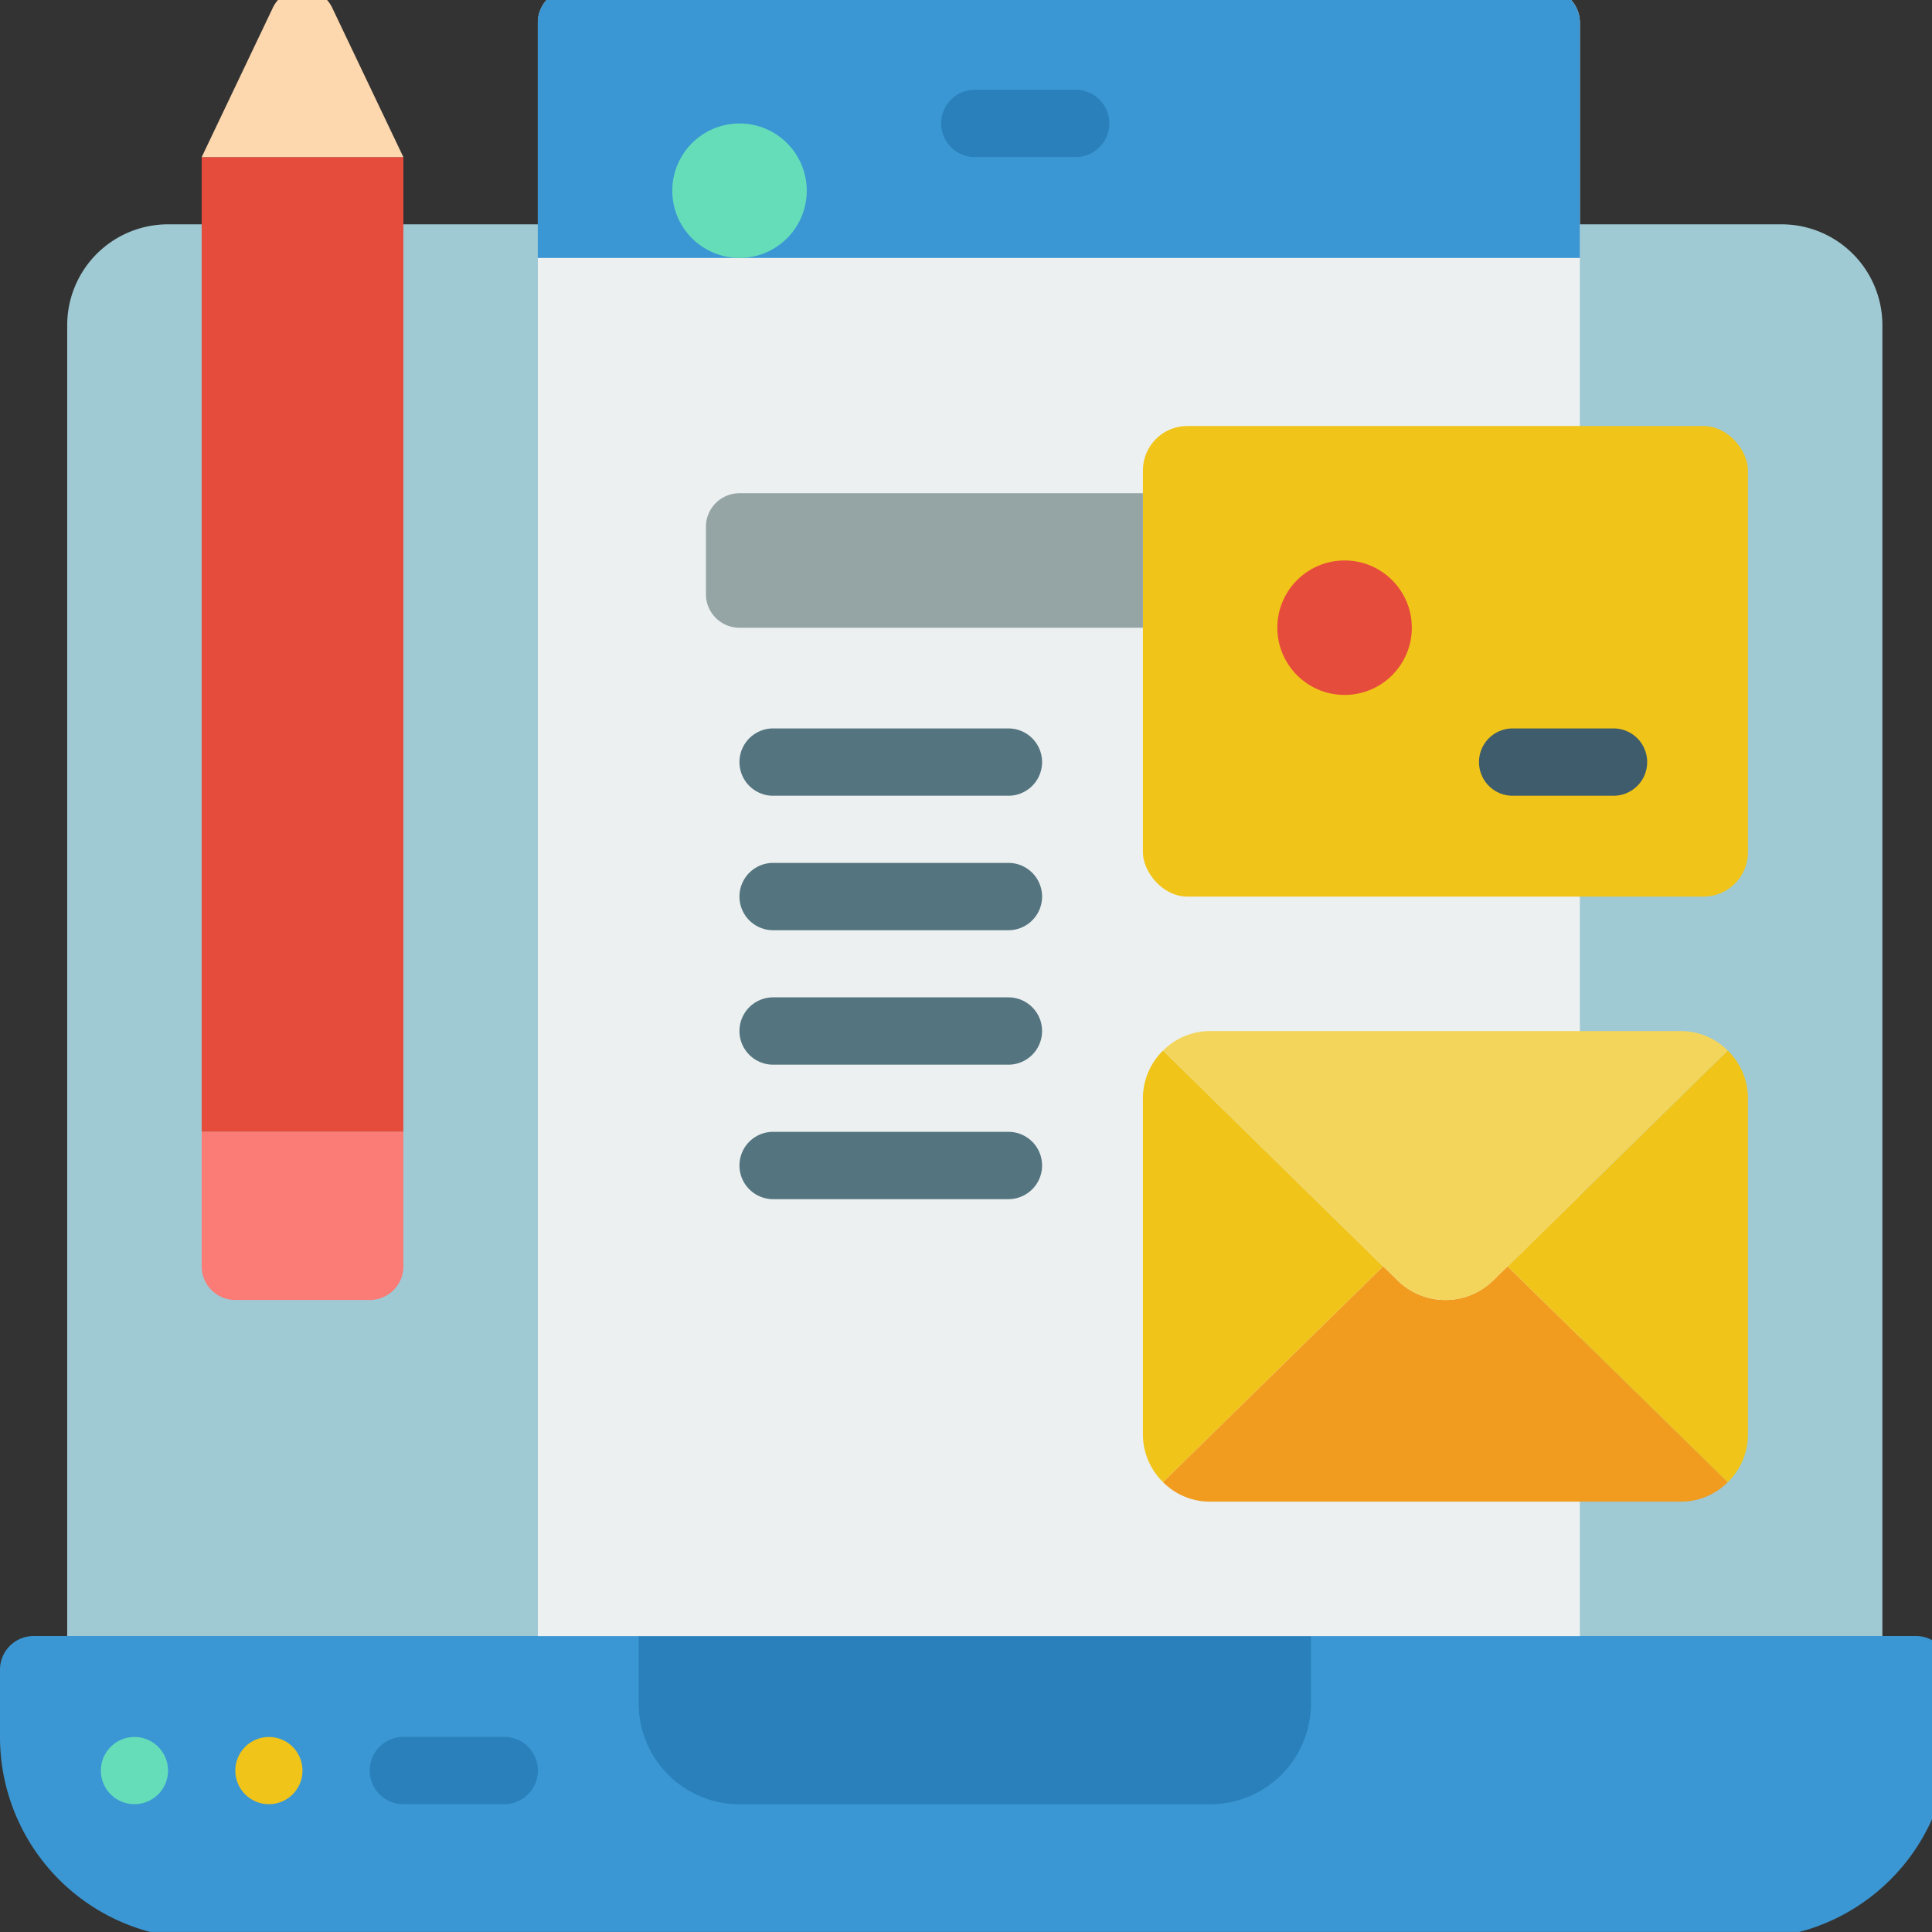 <svg xmlns="http://www.w3.org/2000/svg" width="66" height="66" viewBox="0 0 66 66">
    <rect x="0" y="0" width="66" height="66" fill="#333333" stroke="none"/>
    <defs>
        <clipPath id="clip-path">
            <path id="Rectangle_8589" fill="#fff" stroke="#707070" d="M0 0H66V66H0z" data-name="Rectangle 8589" transform="translate(0 .464)"/>
        </clipPath>
        <style>
            .cls-4{fill:#3b97d3}.cls-5{fill:#2980ba}.cls-6{fill:#65ddb9}.cls-7{fill:#f0c419}.cls-11{fill:#e64c3c}.cls-14{fill:#547580}
        </style>
    </defs>
    <g id="Mask_Group_141" clip-path="url(#clip-path)" data-name="Mask Group 141" transform="translate(0 -.465)">
        <g id="Page-1" transform="translate(0 .09)">
            <g id="_082---Branding-Design" data-name="082---Branding-Design">
                <path id="Shape" fill="#9fc9d3" d="M1.517 54.688V8.755A3.445 3.445 0 0 1 4.962 5.31h55.119a3.445 3.445 0 0 1 3.445 3.445v45.933z" transform="translate(.779 2.728)"/>
                <path id="Shape-2" d="M59.713 47.507H6.89A6.89 6.89 0 0 1 0 40.617v-2.3a1.148 1.148 0 0 1 1.148-1.148h64.306a1.148 1.148 0 0 1 1.146 1.152v2.3a6.89 6.89 0 0 1-6.887 6.886z" class="cls-4" data-name="Shape" transform="translate(0 19.095)"/>
                <path id="Shape-3" d="M14.414 37.172H37.38v2.3a3.445 3.445 0 0 1-3.445 3.445H17.859a3.445 3.445 0 0 1-3.445-3.445z" class="cls-5" data-name="Shape" transform="translate(7.404 19.095)"/>
                <path id="Shape-4" d="M12.938 41.745H9.493a1.148 1.148 0 1 1 0-2.3h3.445a1.148 1.148 0 1 1 0 2.3z" class="cls-5" data-name="Shape" transform="translate(4.287 20.264)"/>
                <circle id="Oval" cx="1.148" cy="1.148" r="1.148" class="cls-6" transform="translate(3.445 59.713)"/>
                <circle id="Oval-2" cx="1.148" cy="1.148" r="1.148" class="cls-7" data-name="Oval" transform="translate(8.038 59.713)"/>
                <path id="Shape-5" fill="#ecf0f1" d="M47.736 56.268V1.148A1.148 1.148 0 0 0 46.587 0h-33.3a1.148 1.148 0 0 0-1.148 1.148v55.12z" data-name="Shape" transform="translate(6.235)"/>
                <path id="Shape-6" d="M34 31.329L26.482 38.7a2.282 2.282 0 0 1-.689-1.631V25.588a2.282 2.282 0 0 1 .689-1.631z" class="cls-7" data-name="Shape" transform="translate(13.25 12.307)"/>
                <path id="Shape-7" fill="#f29c1f" d="M45.54 36.2a2.255 2.255 0 0 1-1.608.666H27.856a2.255 2.255 0 0 1-1.608-.666l7.521-7.372.505.494a2.33 2.33 0 0 0 3.238 0l.505-.494z" data-name="Shape" transform="translate(13.484 14.808)"/>
                <path id="Shape-8" d="M42.235 25.588v11.483a2.282 2.282 0 0 1-.689 1.631l-7.521-7.372 7.521-7.372a2.282 2.282 0 0 1 .689 1.63z" class="cls-7" data-name="Shape" transform="translate(17.478 12.307)"/>
                <rect id="Rectangle-path" width="20.67" height="16.076" class="cls-7" rx="1.517" transform="translate(39.043 14.928)"/>
                <path id="Shape-9" fill="#f3d55b" d="M45.54 24.183l-7.521 7.372-.505.494a2.33 2.33 0 0 1-3.238 0l-.505-.494-7.521-7.372a2.255 2.255 0 0 1 1.608-.666h16.074a2.255 2.255 0 0 1 1.608.666z" data-name="Shape" transform="translate(13.484 12.081)"/>
                <circle id="Oval-3" cx="2.297" cy="2.297" r="2.297" class="cls-11" data-name="Oval" transform="translate(43.636 19.521)"/>
                <path id="Shape-10" fill="#3f5c6c" d="M37.973 18.986h-3.445a1.148 1.148 0 0 1 0-2.3h3.445a1.148 1.148 0 0 1 0 2.3z" data-name="Shape" transform="translate(17.147 8.573)"/>
                <path id="Shape-11" fill="#95a5a5" d="M30.859 11.379h-13.78a1.148 1.148 0 0 0-1.148 1.148v2.3a1.148 1.148 0 0 0 1.148 1.148h13.78z" data-name="Shape" transform="translate(8.184 5.845)"/>
                <g id="Group_14423" data-name="Group 14423" transform="translate(25.263 25.263)">
                    <path id="Shape-12" d="M25.876 18.986h-8.038a1.148 1.148 0 1 1 0-2.3h8.038a1.148 1.148 0 0 1 0 2.3z" class="cls-14" data-name="Shape" transform="translate(-16.69 -16.69)"/>
                    <path id="Shape-13" d="M25.876 22.021h-8.038a1.148 1.148 0 1 1 0-2.3h8.038a1.148 1.148 0 1 1 0 2.3z" class="cls-14" data-name="Shape" transform="translate(-16.69 -15.131)"/>
                    <path id="Shape-14" d="M25.876 25.055h-8.038a1.148 1.148 0 1 1 0-2.3h8.038a1.148 1.148 0 0 1 0 2.3z" class="cls-14" data-name="Shape" transform="translate(-16.69 -13.572)"/>
                    <path id="Shape-15" d="M25.876 28.09h-8.038a1.148 1.148 0 1 1 0-2.3h8.038a1.148 1.148 0 1 1 0 2.3z" class="cls-14" data-name="Shape" transform="translate(-16.69 -12.013)"/>
                </g>
                <path id="Shape-16" d="M47.736 1.137v8.05h-35.6V1.148A1.148 1.148 0 0 1 13.286 0h33.3a1.148 1.148 0 0 1 1.15 1.137z" class="cls-4" data-name="Shape" transform="translate(6.235)"/>
                <path id="Rectangle-path-2" d="M4.552 3.793h6.89v33.3h-6.89z" class="cls-11" data-name="Rectangle-path" transform="translate(2.338 1.948)"/>
                <path id="Shape-17" fill="#fb7b76" d="M4.552 25.793h6.89v4.593a1.148 1.148 0 0 1-1.148 1.148H5.7a1.148 1.148 0 0 1-1.148-1.148z" data-name="Shape" transform="translate(2.338 13.25)"/>
                <path id="Shape-18" fill="#fdd7ad" d="M11.442 5.742L9.023.666a1.124 1.124 0 0 0-2.053 0L4.552 5.742z" data-name="Shape" transform="translate(2.338)"/>
                <circle id="Oval-4" cx="2.297" cy="2.297" r="2.297" class="cls-6" data-name="Oval" transform="translate(22.966 4.593)"/>
                <path id="Shape-19" d="M25.835 4.572H22.39a1.148 1.148 0 1 1 0-2.3h3.445a1.148 1.148 0 1 1 0 2.3z" class="cls-5" data-name="Shape" transform="translate(10.912 1.169)"/>
            </g>
        </g>
    </g>
</svg>
